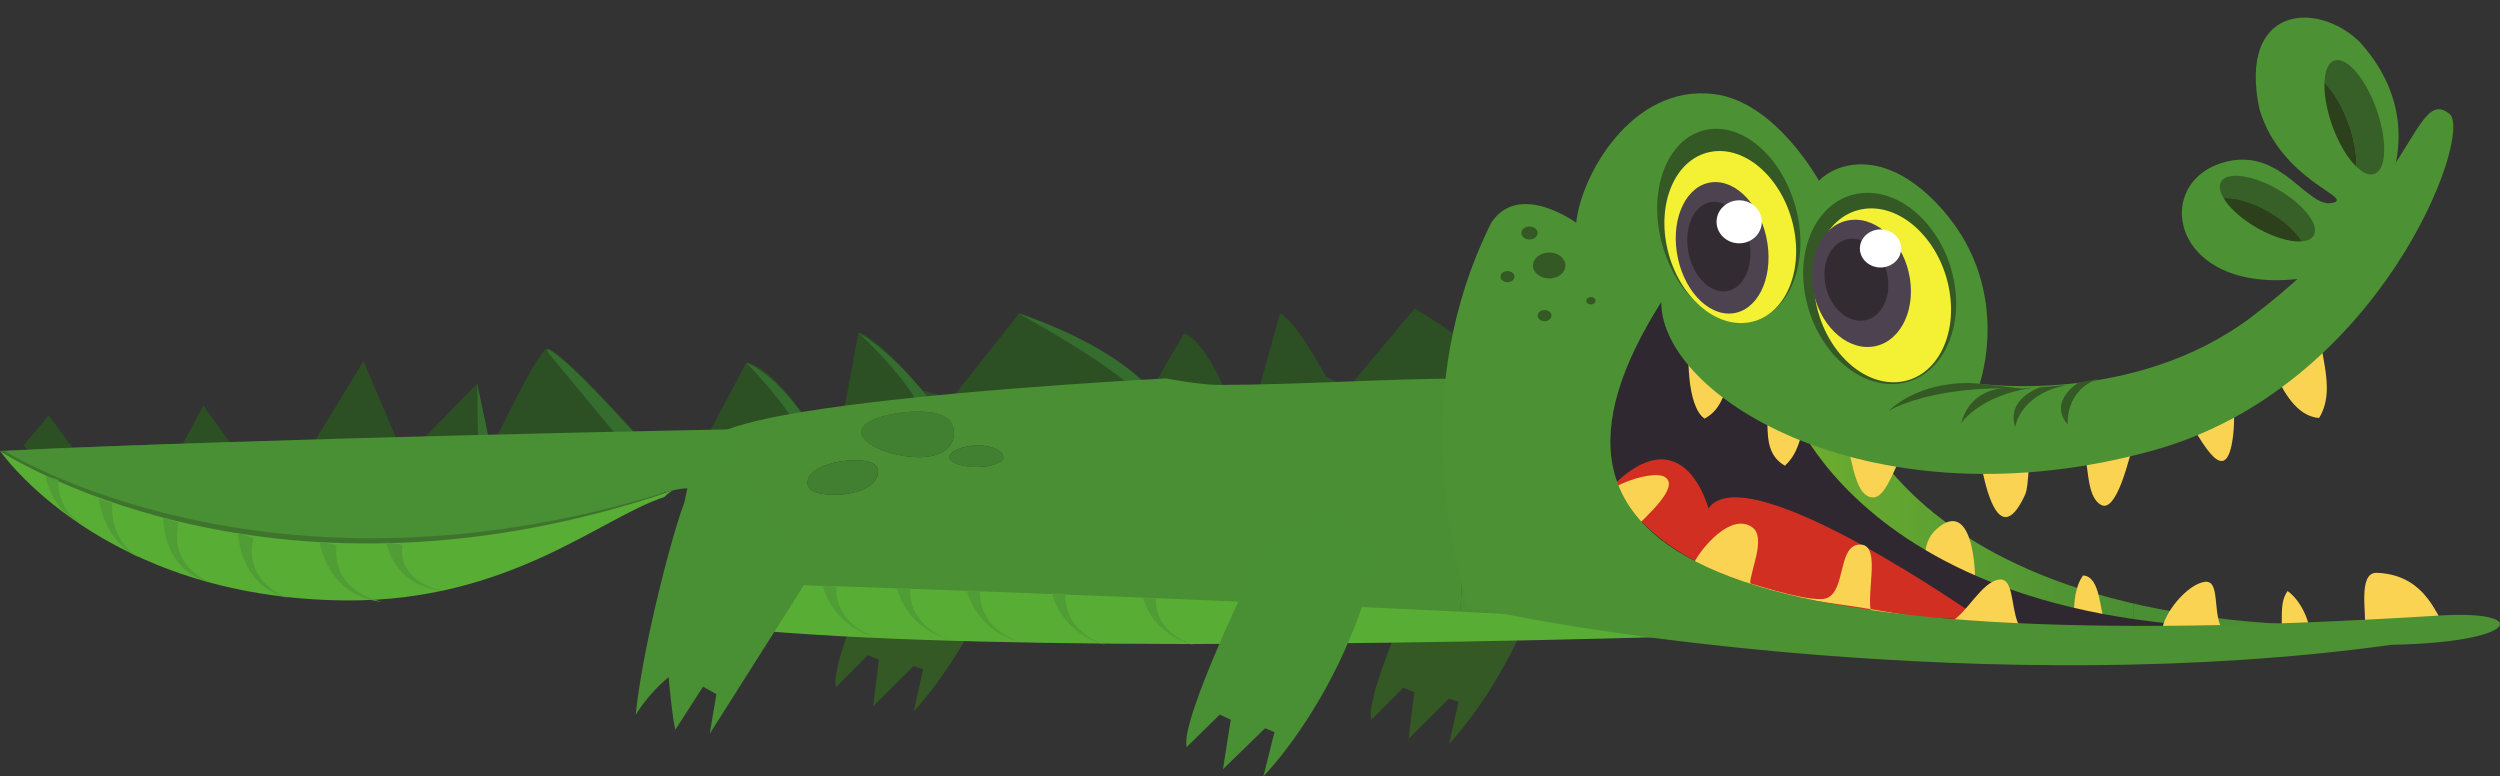 <?xml version="1.0" encoding="UTF-8"?><svg xmlns="http://www.w3.org/2000/svg" xmlns:xlink="http://www.w3.org/1999/xlink" height="485.2" preserveAspectRatio="xMidYMid meet" version="1.0" viewBox="0.0 -11.0 1562.6 485.2" width="1562.6" zoomAndPan="magnify"><rect x="0.0" y="-11.0" width="1562.6" height="485.2" fill="#333333" stroke="none"/><defs><clipPath id="a"><path d="M 424 225 L 921 225 L 921 384 L 424 384 Z M 424 225"/></clipPath><clipPath id="b"><path d="M 521.484 298.281 C 513.938 298.281 507.328 296.652 505.637 293.754 C 502.867 289.004 506.363 282.762 518.004 279.113 C 523.207 277.484 529.156 276.652 534.391 276.652 C 540.867 276.652 546.254 277.926 547.785 280.551 C 550.555 285.301 547.648 292.559 536.008 296.199 C 531.477 297.621 526.289 298.281 521.484 298.281 M 610.305 280.898 C 601.043 280.898 593.473 278.133 593.375 274.703 C 593.277 271.258 601.871 267.406 611.184 267.387 C 611.211 267.387 611.234 267.387 611.262 267.387 C 620.531 267.387 626.988 271.191 627.09 274.625 C 627.191 278.07 619.727 280.879 610.414 280.898 C 610.379 280.898 610.34 280.898 610.305 280.898 M 574.328 274.762 C 558.363 274.762 538.59 267.109 538.363 259.25 C 538.133 251.371 557.625 246.27 573.609 246.234 C 573.664 246.234 573.723 246.234 573.781 246.234 C 589.641 246.234 596.02 251.273 596.25 259.121 C 596.48 267 590.422 274.723 574.438 274.762 C 574.402 274.762 574.363 274.762 574.328 274.762 M 728.965 225.547 C 728.965 225.547 723.477 225.82 714.031 226.363 C 691.172 227.676 645.09 230.566 597.344 234.961 C 593.656 235.301 589.953 235.652 586.258 236.008 C 566.355 237.934 546.457 240.117 528.102 242.555 C 518.566 243.824 509.461 245.156 500.98 246.559 C 473.863 251.047 453.219 256.23 446.148 262.086 C 444.535 263.422 443.035 264.969 441.645 266.703 C 418.176 295.918 425.059 377.617 425.059 377.617 C 440.004 379.812 457.281 381.703 476.508 383.32 L 492.391 354.457 C 492.391 354.457 509.898 354.988 540.965 356.047 C 561.312 356.738 587.484 357.66 618.363 358.809 C 723.844 362.738 884.281 369.336 1055.488 378.641 C 1054.051 332.684 1058.66 286.941 1062.828 241.184 C 1040.32 236.984 1017.77 232.867 995.156 229.496 C 969.348 226.566 943.5 225.586 917.621 225.586 C 865.762 225.586 813.797 229.523 761.922 229.586 C 761.898 229.586 761.875 229.586 761.852 229.586 C 749.988 229.586 728.965 225.547 728.965 225.547"/></clipPath><clipPath id="c"><path d="M 521.484 298.281 C 513.938 298.281 507.328 296.652 505.637 293.754 C 502.867 289.004 506.363 282.762 518.004 279.113 C 523.207 277.484 529.156 276.652 534.391 276.652 C 540.867 276.652 546.254 277.926 547.785 280.551 C 550.555 285.301 547.648 292.559 536.008 296.199 C 531.477 297.621 526.289 298.281 521.484 298.281 M 610.305 280.898 C 601.043 280.898 593.473 278.133 593.375 274.703 C 593.277 271.258 601.871 267.406 611.184 267.387 C 611.211 267.387 611.234 267.387 611.262 267.387 C 620.531 267.387 626.988 271.191 627.09 274.625 C 627.191 278.07 619.727 280.879 610.414 280.898 C 610.379 280.898 610.34 280.898 610.305 280.898 M 574.328 274.762 C 558.363 274.762 538.59 267.109 538.363 259.25 C 538.133 251.371 557.625 246.27 573.609 246.234 C 573.664 246.234 573.723 246.234 573.781 246.234 C 589.641 246.234 596.02 251.273 596.25 259.121 C 596.48 267 590.422 274.723 574.438 274.762 C 574.402 274.762 574.363 274.762 574.328 274.762 M 728.965 225.547 C 728.965 225.547 723.477 225.82 714.031 226.363 C 691.172 227.676 645.09 230.566 597.344 234.961 C 593.656 235.301 589.953 235.652 586.258 236.008 C 566.355 237.934 546.457 240.117 528.102 242.555 C 518.566 243.824 509.461 245.156 500.98 246.559 C 473.863 251.047 453.219 256.23 446.148 262.086 C 444.535 263.422 443.035 264.969 441.645 266.703 C 418.176 295.918 425.059 377.617 425.059 377.617 C 440.004 379.812 457.281 381.703 476.508 383.32 L 492.391 354.457 C 492.391 354.457 509.898 354.988 540.965 356.047 C 561.312 356.738 587.484 357.66 618.363 358.809 C 723.844 362.738 884.281 369.336 1055.488 378.641 C 1054.051 332.684 1058.66 286.941 1062.828 241.184 C 1040.32 236.984 1017.77 232.867 995.156 229.496 C 969.348 226.566 943.5 225.586 917.621 225.586 C 865.762 225.586 813.797 229.523 761.922 229.586 C 761.898 229.586 761.875 229.586 761.852 229.586 C 749.988 229.586 728.965 225.547 728.965 225.547"/></clipPath><clipPath id="d"><path d="M 910 225 L 1063 225 L 1063 384 L 910 384 Z M 910 225"/></clipPath><clipPath id="e"><path d="M 521.484 298.281 C 513.938 298.281 507.328 296.652 505.637 293.754 C 502.867 289.004 506.363 282.762 518.004 279.113 C 523.207 277.484 529.156 276.652 534.391 276.652 C 540.867 276.652 546.254 277.926 547.785 280.551 C 550.555 285.301 547.648 292.559 536.008 296.199 C 531.477 297.621 526.289 298.281 521.484 298.281 M 610.305 280.898 C 601.043 280.898 593.473 278.133 593.375 274.703 C 593.277 271.258 601.871 267.406 611.184 267.387 C 611.211 267.387 611.234 267.387 611.262 267.387 C 620.531 267.387 626.988 271.191 627.09 274.625 C 627.191 278.07 619.727 280.879 610.414 280.898 C 610.379 280.898 610.34 280.898 610.305 280.898 M 574.328 274.762 C 558.363 274.762 538.59 267.109 538.363 259.25 C 538.133 251.371 557.625 246.27 573.609 246.234 C 573.664 246.234 573.723 246.234 573.781 246.234 C 589.641 246.234 596.02 251.273 596.25 259.121 C 596.48 267 590.422 274.723 574.438 274.762 C 574.402 274.762 574.363 274.762 574.328 274.762 M 728.965 225.547 C 728.965 225.547 723.477 225.82 714.031 226.363 C 691.172 227.676 645.09 230.566 597.344 234.961 C 593.656 235.301 589.953 235.652 586.258 236.008 C 566.355 237.934 546.457 240.117 528.102 242.555 C 518.566 243.824 509.461 245.156 500.98 246.559 C 473.863 251.047 453.219 256.23 446.148 262.086 C 444.535 263.422 443.035 264.969 441.645 266.703 C 418.176 295.918 425.059 377.617 425.059 377.617 C 440.004 379.812 457.281 381.703 476.508 383.32 L 492.391 354.457 C 492.391 354.457 509.898 354.988 540.965 356.047 C 561.312 356.738 587.484 357.66 618.363 358.809 C 723.844 362.738 884.281 369.336 1055.488 378.641 C 1054.051 332.684 1058.66 286.941 1062.828 241.184 C 1040.32 236.984 1017.77 232.867 995.156 229.496 C 969.348 226.566 943.5 225.586 917.621 225.586 C 865.762 225.586 813.797 229.523 761.922 229.586 C 761.898 229.586 761.875 229.586 761.852 229.586 C 749.988 229.586 728.965 225.547 728.965 225.547"/></clipPath><clipPath id="f"><path d="M 521.484 298.281 C 513.938 298.281 507.328 296.652 505.637 293.754 C 502.867 289.004 506.363 282.762 518.004 279.113 C 523.207 277.484 529.156 276.652 534.391 276.652 C 540.867 276.652 546.254 277.926 547.785 280.551 C 550.555 285.301 547.648 292.559 536.008 296.199 C 531.477 297.621 526.289 298.281 521.484 298.281 M 610.305 280.898 C 601.043 280.898 593.473 278.133 593.375 274.703 C 593.277 271.258 601.871 267.406 611.184 267.387 C 611.211 267.387 611.234 267.387 611.262 267.387 C 620.531 267.387 626.988 271.191 627.09 274.625 C 627.191 278.07 619.727 280.879 610.414 280.898 C 610.379 280.898 610.34 280.898 610.305 280.898 M 574.328 274.762 C 558.363 274.762 538.59 267.109 538.363 259.25 C 538.133 251.371 557.625 246.27 573.609 246.234 C 573.664 246.234 573.723 246.234 573.781 246.234 C 589.641 246.234 596.02 251.273 596.25 259.121 C 596.48 267 590.422 274.723 574.438 274.762 C 574.402 274.762 574.363 274.762 574.328 274.762 M 728.965 225.547 C 728.965 225.547 723.477 225.82 714.031 226.363 C 691.172 227.676 645.09 230.566 597.344 234.961 C 593.656 235.301 589.953 235.652 586.258 236.008 C 566.355 237.934 546.457 240.117 528.102 242.555 C 518.566 243.824 509.461 245.156 500.98 246.559 C 473.863 251.047 453.219 256.23 446.148 262.086 C 444.535 263.422 443.035 264.969 441.645 266.703 C 418.176 295.918 425.059 377.617 425.059 377.617 C 440.004 379.812 457.281 381.703 476.508 383.32 L 492.391 354.457 C 492.391 354.457 509.898 354.988 540.965 356.047 C 561.312 356.738 587.484 357.66 618.363 358.809 C 723.844 362.738 884.281 369.336 1055.488 378.641 C 1054.051 332.684 1058.66 286.941 1062.828 241.184 C 1040.32 236.984 1017.77 232.867 995.156 229.496 C 969.348 226.566 943.5 225.586 917.621 225.586 C 865.762 225.586 813.797 229.523 761.922 229.586 C 761.898 229.586 761.875 229.586 761.852 229.586 C 749.988 229.586 728.965 225.547 728.965 225.547"/></clipPath><clipPath id="h"><path d="M 538 246 L 597 246 L 597 275 L 538 275 Z M 538 246"/></clipPath><clipPath id="i"><path d="M 573.781 246.234 C 573.723 246.234 573.664 246.234 573.609 246.234 C 557.625 246.27 538.133 251.371 538.363 259.25 C 538.59 267.109 558.363 274.762 574.328 274.762 C 574.363 274.762 574.402 274.762 574.438 274.762 C 590.422 274.723 596.48 267 596.25 259.121 C 596.02 251.273 589.641 246.234 573.781 246.234"/></clipPath><clipPath id="j"><path d="M 573.781 246.234 C 573.723 246.234 573.664 246.234 573.609 246.234 C 557.625 246.27 538.133 251.371 538.363 259.25 C 538.59 267.109 558.363 274.762 574.328 274.762 C 574.363 274.762 574.402 274.762 574.438 274.762 C 590.422 274.723 596.48 267 596.25 259.121 C 596.02 251.273 589.641 246.234 573.781 246.234"/></clipPath><clipPath id="k"><path d="M 596 246 L 597 246 L 597 275 L 596 275 Z M 596 246"/></clipPath><clipPath id="l"><path d="M 573.781 246.234 C 573.723 246.234 573.664 246.234 573.609 246.234 C 557.625 246.27 538.133 251.371 538.363 259.25 C 538.59 267.109 558.363 274.762 574.328 274.762 C 574.363 274.762 574.402 274.762 574.438 274.762 C 590.422 274.723 596.48 267 596.25 259.121 C 596.02 251.273 589.641 246.234 573.781 246.234"/></clipPath><clipPath id="m"><path d="M 573.781 246.234 C 573.723 246.234 573.664 246.234 573.609 246.234 C 557.625 246.27 538.133 251.371 538.363 259.25 C 538.59 267.109 558.363 274.762 574.328 274.762 C 574.363 274.762 574.402 274.762 574.438 274.762 C 590.422 274.723 596.48 267 596.25 259.121 C 596.02 251.273 589.641 246.234 573.781 246.234"/></clipPath><clipPath id="n"><path d="M 504 276 L 549 276 L 549 299 L 504 299 Z M 504 276"/></clipPath><clipPath id="o"><path d="M 534.391 276.652 C 529.156 276.652 523.207 277.484 518.004 279.113 C 506.363 282.762 502.867 289.004 505.637 293.754 C 507.328 296.652 513.938 298.281 521.484 298.281 C 526.289 298.281 531.477 297.621 536.008 296.199 C 547.648 292.559 550.555 285.301 547.785 280.551 C 546.254 277.926 540.867 276.652 534.391 276.652"/></clipPath><clipPath id="p"><path d="M 534.391 276.652 C 529.156 276.652 523.207 277.484 518.004 279.113 C 506.363 282.762 502.867 289.004 505.637 293.754 C 507.328 296.652 513.938 298.281 521.484 298.281 C 526.289 298.281 531.477 297.621 536.008 296.199 C 547.648 292.559 550.555 285.301 547.785 280.551 C 546.254 277.926 540.867 276.652 534.391 276.652"/></clipPath><clipPath id="q"><path d="M 593 267 L 628 267 L 628 281 L 593 281 Z M 593 267"/></clipPath><clipPath id="r"><path d="M 611.262 267.387 C 611.234 267.387 611.211 267.387 611.184 267.387 C 601.871 267.406 593.277 271.258 593.375 274.703 C 593.473 278.133 601.043 280.898 610.305 280.898 C 610.34 280.898 610.379 280.898 610.414 280.898 C 619.727 280.879 627.191 278.07 627.09 274.625 C 626.988 271.191 620.531 267.387 611.262 267.387"/></clipPath><clipPath id="s"><path d="M 611.262 267.387 C 611.234 267.387 611.211 267.387 611.184 267.387 C 601.871 267.406 593.277 271.258 593.375 274.703 C 593.473 278.133 601.043 280.898 610.305 280.898 C 610.34 280.898 610.379 280.898 610.414 280.898 C 619.727 280.879 627.191 278.07 627.09 274.625 C 626.988 271.191 620.531 267.387 611.262 267.387"/></clipPath><clipPath id="t"><path d="M 627 267 L 628 267 L 628 281 L 627 281 Z M 627 267"/></clipPath><clipPath id="u"><path d="M 611.262 267.387 C 611.234 267.387 611.211 267.387 611.184 267.387 C 601.871 267.406 593.277 271.258 593.375 274.703 C 593.473 278.133 601.043 280.898 610.305 280.898 C 610.34 280.898 610.379 280.898 610.414 280.898 C 619.727 280.879 627.191 278.07 627.09 274.625 C 626.988 271.191 620.531 267.387 611.262 267.387"/></clipPath><clipPath id="v"><path d="M 611.262 267.387 C 611.234 267.387 611.211 267.387 611.184 267.387 C 601.871 267.406 593.277 271.258 593.375 274.703 C 593.473 278.133 601.043 280.898 610.305 280.898 C 610.34 280.898 610.379 280.898 610.414 280.898 C 619.727 280.879 627.191 278.07 627.09 274.625 C 626.988 271.191 620.531 267.387 611.262 267.387"/></clipPath><clipPath id="w"><path d="M 741 312 L 858 312 L 858 474.191 L 741 474.191 Z M 741 312"/></clipPath><clipPath id="x"><path d="M 1333 164 L 1553 164 L 1553 387 L 1333 387 Z M 1333 164"/></clipPath><clipPath id="y"><path d="M 1154.328 234.578 C 1154.328 234.578 1192.941 407.477 1552.711 376.551 C 1552.711 376.551 1395.98 400.047 1191.18 373.738 C 986.395 347.43 1026.75 171.574 1048 165.391 C 1069.25 159.195 1140.809 203.629 1154.328 234.578"/></clipPath><clipPath id="z"><path d="M 1154.328 234.578 C 1154.328 234.578 1192.941 407.477 1552.711 376.551 C 1552.711 376.551 1395.98 400.047 1191.18 373.738 C 986.395 347.43 1026.75 171.574 1048 165.391 C 1069.25 159.195 1140.809 203.629 1154.328 234.578"/></clipPath><clipPath id="A"><path d="M 1029 164 L 1334 164 L 1334 387 L 1029 387 Z M 1029 164"/></clipPath><clipPath id="B"><path d="M 1154.328 234.578 C 1154.328 234.578 1192.941 407.477 1552.711 376.551 C 1552.711 376.551 1395.98 400.047 1191.18 373.738 C 986.395 347.43 1026.75 171.574 1048 165.391 C 1069.25 159.195 1140.809 203.629 1154.328 234.578"/></clipPath><clipPath id="C"><path d="M 1154.328 234.578 C 1154.328 234.578 1192.941 407.477 1552.711 376.551 C 1552.711 376.551 1395.98 400.047 1191.18 373.738 C 986.395 347.43 1026.75 171.574 1048 165.391 C 1069.25 159.195 1140.809 203.629 1154.328 234.578"/></clipPath><clipPath id="E"><path d="M 901 47 L 1562.602 47 L 1562.602 405 L 901 405 Z M 901 47"/></clipPath><linearGradient gradientTransform="matrix(1169.29 60.062 249.577 -4858.73 301.965 2719.1)" gradientUnits="userSpaceOnUse" id="g" x1=".418" x2=".547" xlink:actuate="onLoad" xlink:show="other" xlink:type="simple" xmlns:xlink="http://www.w3.org/1999/xlink" y1="0" y2="0"><stop offset="0" stop-color="#498f34"/><stop offset=".063" stop-color="#4a8f34"/><stop offset=".125" stop-color="#4a8f33"/><stop offset=".188" stop-color="#4b9033"/><stop offset=".25" stop-color="#4c9133"/><stop offset=".375" stop-color="#4d9233"/><stop offset=".438" stop-color="#4d9333"/><stop offset=".5" stop-color="#4e9333"/><stop offset=".563" stop-color="#4f9433"/><stop offset=".625" stop-color="#509533"/><stop offset=".75" stop-color="#519533"/><stop offset=".813" stop-color="#529633"/><stop offset=".875" stop-color="#529733"/><stop offset=".938" stop-color="#539733"/><stop offset="1" stop-color="#549833"/></linearGradient><linearGradient gradientTransform="matrix(-522.765 0 0 -2339.34 1552.36 1453.004)" gradientUnits="userSpaceOnUse" id="D" x1=".418" x2="1.083" xlink:actuate="onLoad" xlink:show="other" xlink:type="simple" xmlns:xlink="http://www.w3.org/1999/xlink" y1="0" y2="0"><stop offset="0" stop-color="#498f34"/><stop offset=".008" stop-color="#498f34"/><stop offset=".016" stop-color="#4a8f34"/><stop offset=".023" stop-color="#4b9033"/><stop offset=".031" stop-color="#4b9033"/><stop offset=".039" stop-color="#4c9033"/><stop offset=".047" stop-color="#4c9133"/><stop offset=".063" stop-color="#4c9233"/><stop offset=".07" stop-color="#4d9233"/><stop offset=".078" stop-color="#4d9233"/><stop offset=".086" stop-color="#4e9333"/><stop offset=".094" stop-color="#4e9333"/><stop offset=".102" stop-color="#4f9433"/><stop offset=".109" stop-color="#4f9433"/><stop offset=".117" stop-color="#509533"/><stop offset=".125" stop-color="#509533"/><stop offset=".141" stop-color="#519533"/><stop offset=".148" stop-color="#519633"/><stop offset=".156" stop-color="#519633"/><stop offset=".164" stop-color="#529733"/><stop offset=".172" stop-color="#539733"/><stop offset=".18" stop-color="#539733"/><stop offset=".188" stop-color="#549733"/><stop offset=".195" stop-color="#549833"/><stop offset=".203" stop-color="#593"/><stop offset=".211" stop-color="#593"/><stop offset=".219" stop-color="#569a33"/><stop offset=".234" stop-color="#569a32"/><stop offset=".25" stop-color="#579b32"/><stop offset=".258" stop-color="#579c32"/><stop offset=".266" stop-color="#589c32"/><stop offset=".273" stop-color="#589d32"/><stop offset=".281" stop-color="#599d32"/><stop offset=".289" stop-color="#599d32"/><stop offset=".297" stop-color="#5a9e32"/><stop offset=".305" stop-color="#5b9f32"/><stop offset=".313" stop-color="#5b9f32"/><stop offset=".32" stop-color="#5b9f32"/><stop offset=".328" stop-color="#5c9f32"/><stop offset=".344" stop-color="#5ca032"/><stop offset=".352" stop-color="#5da032"/><stop offset=".359" stop-color="#5da132"/><stop offset=".367" stop-color="#5ea232"/><stop offset=".375" stop-color="#5ea232"/><stop offset=".383" stop-color="#5fa231"/><stop offset=".391" stop-color="#5fa331"/><stop offset=".398" stop-color="#60a331"/><stop offset=".406" stop-color="#60a431"/><stop offset=".414" stop-color="#61a431"/><stop offset=".422" stop-color="#61a531"/><stop offset=".43" stop-color="#62a531"/><stop offset=".438" stop-color="#62a531"/><stop offset=".445" stop-color="#63a531"/><stop offset=".453" stop-color="#63a530"/><stop offset=".461" stop-color="#64a630"/><stop offset=".469" stop-color="#64a630"/><stop offset=".477" stop-color="#65a730"/><stop offset=".484" stop-color="#65a730"/><stop offset=".492" stop-color="#66a830"/><stop offset=".5" stop-color="#66a830"/><stop offset=".508" stop-color="#67a830"/><stop offset=".516" stop-color="#67a930"/><stop offset=".523" stop-color="#68aa2f"/><stop offset=".531" stop-color="#68aa2f"/><stop offset=".539" stop-color="#69aa2f"/><stop offset=".547" stop-color="#69aa2f"/><stop offset=".555" stop-color="#6aab2f"/><stop offset=".563" stop-color="#6bac2f"/><stop offset=".57" stop-color="#6bac2f"/><stop offset=".578" stop-color="#6cac2f"/><stop offset=".586" stop-color="#6cac2f"/><stop offset=".594" stop-color="#6dac2e"/><stop offset=".602" stop-color="#6dad2e"/><stop offset=".609" stop-color="#6ead2e"/><stop offset=".617" stop-color="#6eae2e"/><stop offset=".625" stop-color="#6faf2e"/><stop offset=".629" stop-color="#6faf2e"/><stop offset=".633" stop-color="#6fb02e"/><stop offset=".641" stop-color="#70b02e"/><stop offset=".648" stop-color="#70b02e"/><stop offset=".656" stop-color="#71b02d"/><stop offset=".664" stop-color="#71b02d"/><stop offset=".672" stop-color="#71b12d"/><stop offset=".688" stop-color="#72b12d"/><stop offset=".695" stop-color="#72b22d"/><stop offset=".703" stop-color="#73b22d"/><stop offset=".711" stop-color="#73b32d"/><stop offset=".719" stop-color="#74b32d"/><stop offset=".727" stop-color="#74b32d"/><stop offset=".734" stop-color="#75b42c"/><stop offset=".742" stop-color="#75b42c"/><stop offset=".75" stop-color="#76b42c"/><stop offset=".758" stop-color="#76b42c"/><stop offset=".766" stop-color="#77b42c"/><stop offset=".773" stop-color="#77b52c"/><stop offset=".781" stop-color="#78b52b"/><stop offset=".789" stop-color="#78b62b"/><stop offset=".797" stop-color="#79b62b"/><stop offset=".805" stop-color="#79b62b"/><stop offset=".813" stop-color="#79b72b"/><stop offset=".82" stop-color="#7ab72b"/><stop offset=".828" stop-color="#7bb82b"/><stop offset=".836" stop-color="#7bb92a"/><stop offset=".84" stop-color="#7cb92a"/><stop offset=".844" stop-color="#7db92a"/><stop offset=".852" stop-color="#7dba2a"/><stop offset=".859" stop-color="#7eba2a"/><stop offset=".867" stop-color="#7eba2a"/><stop offset=".875" stop-color="#7fba29"/><stop offset="1" stop-color="#7fbb29"/></linearGradient></defs><g><g><path d="M 895.922 330.312 C 895.922 330.312 852.156 423.043 857.172 438.824 L 877.066 418.832 L 884.051 421.559 L 880.34 450.879 L 905.684 425.656 L 911.645 427.648 L 905.77 453.895 C 905.77 453.895 946.422 412.234 966.547 341.379 C 980.289 292.996 915.848 283.684 895.922 330.312" fill="#345925"/></g><g><path d="M 561.281 309.996 C 561.281 309.996 517.512 402.727 522.523 418.508 L 542.422 398.516 L 549.406 401.242 L 545.695 430.566 L 571.039 405.336 L 577 407.332 L 571.129 433.582 C 571.129 433.582 611.777 391.918 631.898 321.062 C 645.645 272.68 581.207 263.367 561.281 309.996" fill="#345925"/></g><g><path d="M 439.707 266.176 L 466.461 215.719 C 466.461 215.719 478.84 215.773 501 246.59 L 527.5 245.781 L 536.613 196.844 C 536.613 196.844 547.27 198.332 576.621 232.992 L 594.473 238.582 L 637.039 184.93 C 637.039 184.93 693.059 203.625 722.281 234.105 C 722.281 234.105 505.711 285.074 439.707 266.176" fill="#2c5023"/></g><g><path d="M 712.133 245.211 L 740.094 197.469 C 740.094 197.469 750.273 198.609 764.871 231.16 L 786.773 232.688 L 800.043 184.906 C 800.043 184.906 808.633 187.32 828.695 224.312 L 842.727 231.438 L 884.078 181.91 C 884.078 181.91 927.961 205.406 948.41 238.238 C 948.41 238.238 764.215 269.785 712.133 245.211" fill="#2c5023"/></g><g><path d="M 466.461 215.719 C 466.461 215.719 491.125 240.695 499.988 258.977 L 505.598 253.918 C 505.598 253.918 487.312 224.277 466.461 215.719" fill="#346d2e"/></g><g><path d="M 536.613 196.844 C 536.613 196.844 567.645 225.906 575.578 245.031 L 584.559 243.707 C 584.559 243.707 563.84 213.562 536.613 196.844" fill="#346d2e"/></g><g><path d="M 637.039 184.93 C 633.164 183.586 691.285 213.535 714.145 236.992 L 717.977 231.84 C 717.977 231.84 700.527 206.93 637.039 184.93" fill="#346d2e"/></g><g><path d="M 492.262 350.168 L 476.508 383.32 C 632.637 396.457 917.176 391.5 1123.891 384.621 L 1123.09 382.43 C 799.008 363.703 492.262 350.168 492.262 350.168" fill="#58ae34"/></g><g clip-path="url(#a)"><g clip-path="url(#b)"><g clip-path="url(#c)"><path d="M 410.094 382.906 L 419.875 192.52 L 670.281 205.383 L 660.504 395.77 Z M 660.504 395.77 L 670.281 205.383 L 920.691 218.246 L 910.914 408.633 Z M 660.504 395.77" fill="#4a8f33"/></g></g></g><g clip-path="url(#d)"><g clip-path="url(#e)"><g clip-path="url(#f)"><path d="M 910.914 408.633 L 920.691 218.246 L 930.082 218.727 L 920.301 409.113 Z M 920.301 409.113 L 930.082 218.727 L 939.469 219.211 L 929.691 409.594 Z M 929.691 409.594 L 939.469 219.211 L 948.859 219.691 L 939.078 410.078 Z M 939.078 410.078 L 948.859 219.691 L 958.246 220.176 L 948.469 410.559 Z M 948.469 410.559 L 958.246 220.176 L 977.023 221.137 L 967.246 411.523 Z M 967.246 411.523 L 977.023 221.137 L 986.414 221.621 L 976.633 412.008 Z M 976.633 412.008 L 986.414 221.621 L 995.801 222.102 L 986.023 412.488 Z M 986.023 412.488 L 995.801 222.102 L 1005.191 222.586 L 995.41 412.973 Z M 995.41 412.973 L 1005.191 222.586 L 1014.582 223.066 L 1004.801 413.453 Z M 1004.801 413.453 L 1014.582 223.066 L 1033.359 224.031 L 1023.578 414.418 Z M 1023.578 414.418 L 1033.359 224.031 L 1042.746 224.516 L 1032.969 414.902 Z M 1032.969 414.902 L 1042.746 224.516 L 1052.137 224.996 L 1042.355 415.383 Z M 1042.355 415.383 L 1052.137 224.996 L 1061.523 225.48 L 1051.746 415.863 Z M 1051.746 415.863 L 1061.523 225.48 L 1070.914 225.961 L 1061.133 416.348 Z M 1051.746 415.863" fill="url(#g)"/></g></g></g><g clip-path="url(#h)"><g clip-path="url(#i)"><g clip-path="url(#j)"><path d="M 536.672 274.684 L 538.285 243.246 L 568.113 244.777 L 566.5 276.219 Z M 566.5 276.219 L 568.113 244.777 L 597.941 246.309 L 596.324 277.75 Z M 566.5 276.219" fill="#428031"/></g></g></g><g clip-path="url(#k)"><g clip-path="url(#l)"><g clip-path="url(#m)"><path d="M 916.789 294.211 L 918.406 262.77 L 758.172 254.539 L 756.559 285.98 Z M 756.559 285.98 L 758.172 254.539 L 597.941 246.309 L 596.324 277.75 Z M 756.559 285.98" fill="#428031"/></g></g></g><g clip-path="url(#n)"><g clip-path="url(#o)"><g clip-path="url(#p)"><path d="M 501.758 298.227 L 502.992 274.207 L 527.328 275.457 L 526.094 299.477 Z M 526.094 299.477 L 527.328 275.457 L 551.664 276.707 L 550.43 300.727 Z M 526.094 299.477" fill="#428031"/></g></g></g><g clip-path="url(#q)"><g clip-path="url(#r)"><g clip-path="url(#s)"><path d="M 592.582 280.863 L 593.367 265.648 L 610.625 266.535 L 609.844 281.75 Z M 609.844 281.75 L 610.625 266.535 L 627.883 267.422 L 627.102 282.637 Z M 609.844 281.75" fill="#428031"/></g></g></g><g clip-path="url(#t)"><g clip-path="url(#u)"><g clip-path="url(#v)"><path d="M 916.621 297.508 L 917.402 282.293 L 772.641 274.859 L 771.859 290.074 Z M 771.859 290.074 L 772.641 274.859 L 627.883 267.422 L 627.102 282.637 Z M 771.859 290.074" fill="#428031"/></g></g></g><g><path d="M 14.668 267.438 L 30.5 248.691 L 49.328 274.359 L 110.055 274.359 L 127.145 242.512 L 149.438 273.695 L 192.066 272.32 L 227.238 214.738 L 252.887 275.25 L 298.242 228.871 L 306.875 269.699 C 306.875 269.699 335.387 209.098 341.887 207.047 C 348.391 204.988 407.008 270.305 407.008 270.305 C 407.008 270.305 55.438 312.547 14.668 267.438" fill="#2c5023"/></g><g><path d="M 298.242 228.863 L 298.922 269.156 L 306.875 269.695 Z M 298.242 228.863" fill="#346d2e"/></g><g><path d="M 342.961 209.914 L 390.805 267.633 L 398.234 261.773 C 398.234 261.773 353.832 211.078 341.887 207.043 L 342.961 209.914" fill="#346d2e"/></g><g><path d="M 0 270.793 C 0 270.793 63.34 363.168 216.215 364.301 C 318.133 365.055 375.84 312.438 415.301 299.629 C 416.836 297.707 420.57 295.453 420.57 295.453 C 168.367 380.457 0 270.793 0 270.793" fill="#58ae34"/></g><g><path d="M 422.711 260.324 C 332.344 261.43 121.266 264.559 0 270.793 C 0 270.793 163.477 380.312 413.168 298.102 C 415.863 285.316 418.34 272.477 422.711 260.324" fill="#3e742e"/></g><g><path d="M 2.906 270.895 C 2.906 270.895 165.645 373.727 415.148 296.957 C 415.148 296.957 416.973 295.043 415.438 296.961 C 426.188 293.473 435.59 292.926 444.156 297.234 C 444.156 297.234 466.359 271.934 465.91 257.18 C 465.91 257.18 160.219 262.805 2.906 270.895" fill="#498f33"/></g><g><path d="M 429.262 300.352 C 425.527 303.555 402.352 386.516 397.297 435.906 C 397.297 435.906 405.094 422.539 417.91 412.301 C 417.91 412.301 420.402 440.125 422.191 444.996 L 439.43 418.211 L 447.777 422.879 L 443.609 447.621 L 503.789 352.68 C 503.789 352.68 478.84 257.805 429.262 300.352" fill="#498f33"/></g><g clip-path="url(#w)"><path d="M 784.703 342.5 C 784.703 342.5 737.324 438.98 741.719 455.965 L 762.387 435.645 L 769.262 438.859 L 764.398 469.828 L 790.715 444.195 L 796.594 446.586 L 789.691 474.191 C 789.691 474.191 831.949 431.805 854.84 357.48 C 870.473 306.727 806.445 293.895 784.703 342.5" fill="#498f33"/></g><g><path d="M 514.367 355.086 C 514.367 355.086 519.02 380.281 548.938 387.762 C 548.938 387.762 521.949 381.027 522.664 355.512 L 514.367 355.086" fill="#519d35"/></g><g><path d="M 28.551 286.469 C 28.551 286.469 31.266 308.895 53.418 317.16 C 53.418 317.16 35.914 310.914 36.445 288.957 L 28.551 286.469" fill="#519d35"/></g><g><path d="M 61.695 300.652 C 61.695 300.652 64.41 328.027 88.004 337.953 C 88.004 337.953 69.359 330.457 70.102 303.625 L 61.695 300.652" fill="#519d35"/></g><g><path d="M 102.086 312.527 C 102.086 312.527 100.68 345.734 132.379 353.305 C 132.379 353.305 104.918 344.168 111.742 315.797 L 102.086 312.527" fill="#519d35"/></g><g><path d="M 148.836 322.059 C 148.836 322.059 148.91 355.34 180.609 362.91 C 180.609 362.91 151.668 353.699 158.496 325.328 L 148.836 322.059" fill="#519d35"/></g><g><path d="M 199.652 327.641 C 199.652 327.641 204.52 361.977 239.168 365.199 C 239.168 365.199 207.203 359.883 210.348 329.617 L 199.652 327.641" fill="#519d35"/></g><g><path d="M 241.527 328.004 C 241.527 328.004 245.746 356.129 278.293 358.418 C 278.293 358.418 248.289 354.387 251.562 329.52 L 241.527 328.004" fill="#519d35"/></g><g><path d="M 560.641 356.57 C 560.641 356.57 565.289 381.766 595.211 389.246 C 595.211 389.246 568.223 382.512 568.938 356.996 L 560.641 356.57" fill="#519d35"/></g><g><path d="M 604.246 357.918 C 604.246 357.918 608.895 383.113 638.816 390.59 C 638.816 390.59 611.828 383.859 612.547 358.344 L 604.246 357.918" fill="#519d35"/></g><g><path d="M 657.633 359.766 C 657.633 359.766 662.281 384.961 692.203 392.441 C 692.203 392.441 665.215 385.707 665.93 360.195 L 657.633 359.766" fill="#519d35"/></g><g><path d="M 714.527 362.688 C 714.527 362.688 719.047 385.719 747.754 392.617 C 747.754 392.617 721.855 386.406 722.484 363.094 L 714.527 362.688" fill="#519d35"/></g><g clip-path="url(#x)"><g clip-path="url(#y)"><g clip-path="url(#z)"><path d="M 1552.711 407.477 L 1552.711 159.195 L 1443.23 159.195 L 1443.23 407.477 Z M 1443.23 407.477 L 1443.23 159.195 L 1333.75 159.195 L 1333.75 407.477 Z M 1443.23 407.477" fill="#4a8f33"/></g></g></g><g clip-path="url(#A)"><g clip-path="url(#B)"><g clip-path="url(#C)"><path d="M 1333.75 407.477 L 1333.75 159.195 L 1331.035 159.195 L 1331.035 407.477 Z M 1331.035 407.477 L 1331.035 159.195 L 1328.32 159.195 L 1328.32 407.477 Z M 1328.32 407.477 L 1328.32 159.195 L 1325.609 159.195 L 1325.609 407.477 Z M 1325.609 407.477 L 1325.609 159.195 L 1322.895 159.195 L 1322.895 407.477 Z M 1322.895 407.477 L 1322.895 159.195 L 1320.18 159.195 L 1320.18 407.477 Z M 1320.18 407.477 L 1320.18 159.195 L 1317.465 159.195 L 1317.465 407.477 Z M 1317.465 407.477 L 1317.465 159.195 L 1312.039 159.195 L 1312.039 407.477 Z M 1312.039 407.477 L 1312.039 159.195 L 1309.324 159.195 L 1309.324 407.477 Z M 1309.324 407.477 L 1309.324 159.195 L 1306.613 159.195 L 1306.613 407.477 Z M 1306.613 407.477 L 1306.613 159.195 L 1303.898 159.195 L 1303.898 407.477 Z M 1303.898 407.477 L 1303.898 159.195 L 1301.184 159.195 L 1301.184 407.477 Z M 1301.184 407.477 L 1301.184 159.195 L 1298.473 159.195 L 1298.473 407.477 Z M 1298.473 407.477 L 1298.473 159.195 L 1295.758 159.195 L 1295.758 407.477 Z M 1295.758 407.477 L 1295.758 159.195 L 1293.043 159.195 L 1293.043 407.477 Z M 1293.043 407.477 L 1293.043 159.195 L 1290.328 159.195 L 1290.328 407.477 Z M 1290.328 407.477 L 1290.328 159.195 L 1284.902 159.195 L 1284.902 407.477 Z M 1284.902 407.477 L 1284.902 159.195 L 1282.188 159.195 L 1282.188 407.477 Z M 1282.188 407.477 L 1282.188 159.195 L 1279.477 159.195 L 1279.477 407.477 Z M 1279.477 407.477 L 1279.477 159.195 L 1276.762 159.195 L 1276.762 407.477 Z M 1276.762 407.477 L 1276.762 159.195 L 1274.047 159.195 L 1274.047 407.477 Z M 1274.047 407.477 L 1274.047 159.195 L 1271.332 159.195 L 1271.332 407.477 Z M 1271.332 407.477 L 1271.332 159.195 L 1268.621 159.195 L 1268.621 407.477 Z M 1268.621 407.477 L 1268.621 159.195 L 1265.906 159.195 L 1265.906 407.477 Z M 1265.906 407.477 L 1265.906 159.195 L 1263.191 159.195 L 1263.191 407.477 Z M 1263.191 407.477 L 1263.191 159.195 L 1260.48 159.195 L 1260.48 407.477 Z M 1260.48 407.477 L 1260.48 159.195 L 1257.766 159.195 L 1257.766 407.477 Z M 1257.766 407.477 L 1257.766 159.195 L 1252.336 159.195 L 1252.336 407.477 Z M 1252.336 407.477 L 1252.336 159.195 L 1246.91 159.195 L 1246.91 407.477 Z M 1246.91 407.477 L 1246.91 159.195 L 1244.195 159.195 L 1244.195 407.477 Z M 1244.195 407.477 L 1244.195 159.195 L 1241.484 159.195 L 1241.484 407.477 Z M 1241.484 407.477 L 1241.484 159.195 L 1238.77 159.195 L 1238.77 407.477 Z M 1238.77 407.477 L 1238.77 159.195 L 1236.055 159.195 L 1236.055 407.477 Z M 1236.055 407.477 L 1236.055 159.195 L 1233.34 159.195 L 1233.34 407.477 Z M 1233.34 407.477 L 1233.34 159.195 L 1230.629 159.195 L 1230.629 407.477 Z M 1230.629 407.477 L 1230.629 159.195 L 1227.914 159.195 L 1227.914 407.477 Z M 1227.914 407.477 L 1227.914 159.195 L 1225.199 159.195 L 1225.199 407.477 Z M 1225.199 407.477 L 1225.199 159.195 L 1222.488 159.195 L 1222.488 407.477 Z M 1222.488 407.477 L 1222.488 159.195 L 1219.773 159.195 L 1219.773 407.477 Z M 1219.773 407.477 L 1219.773 159.195 L 1214.344 159.195 L 1214.344 407.477 Z M 1214.344 407.477 L 1214.344 159.195 L 1211.633 159.195 L 1211.633 407.477 Z M 1211.633 407.477 L 1211.633 159.195 L 1208.918 159.195 L 1208.918 407.477 Z M 1208.918 407.477 L 1208.918 159.195 L 1206.203 159.195 L 1206.203 407.477 Z M 1206.203 407.477 L 1206.203 159.195 L 1203.492 159.195 L 1203.492 407.477 Z M 1203.492 407.477 L 1203.492 159.195 L 1200.777 159.195 L 1200.777 407.477 Z M 1200.777 407.477 L 1200.777 159.195 L 1198.062 159.195 L 1198.062 407.477 Z M 1198.062 407.477 L 1198.062 159.195 L 1195.348 159.195 L 1195.348 407.477 Z M 1195.348 407.477 L 1195.348 159.195 L 1192.637 159.195 L 1192.637 407.477 Z M 1192.637 407.477 L 1192.637 159.195 L 1189.922 159.195 L 1189.922 407.477 Z M 1189.922 407.477 L 1189.922 159.195 L 1187.207 159.195 L 1187.207 407.477 Z M 1187.207 407.477 L 1187.207 159.195 L 1184.496 159.195 L 1184.496 407.477 Z M 1184.496 407.477 L 1184.496 159.195 L 1181.781 159.195 L 1181.781 407.477 Z M 1181.781 407.477 L 1181.781 159.195 L 1179.066 159.195 L 1179.066 407.477 Z M 1179.066 407.477 L 1179.066 159.195 L 1176.352 159.195 L 1176.352 407.477 Z M 1176.352 407.477 L 1176.352 159.195 L 1173.641 159.195 L 1173.641 407.477 Z M 1173.641 407.477 L 1173.641 159.195 L 1170.926 159.195 L 1170.926 407.477 Z M 1170.926 407.477 L 1170.926 159.195 L 1168.211 159.195 L 1168.211 407.477 Z M 1168.211 407.477 L 1168.211 159.195 L 1165.5 159.195 L 1165.5 407.477 Z M 1165.5 407.477 L 1165.5 159.195 L 1162.785 159.195 L 1162.785 407.477 Z M 1162.785 407.477 L 1162.785 159.195 L 1160.07 159.195 L 1160.07 407.477 Z M 1160.07 407.477 L 1160.07 159.195 L 1157.355 159.195 L 1157.355 407.477 Z M 1157.355 407.477 L 1157.355 159.195 L 1154.645 159.195 L 1154.645 407.477 Z M 1154.645 407.477 L 1154.645 159.195 L 1151.93 159.195 L 1151.93 407.477 Z M 1151.93 407.477 L 1151.93 159.195 L 1149.215 159.195 L 1149.215 407.477 Z M 1149.215 407.477 L 1149.215 159.195 L 1146.504 159.195 L 1146.504 407.477 Z M 1146.504 407.477 L 1146.504 159.195 L 1143.789 159.195 L 1143.789 407.477 Z M 1143.789 407.477 L 1143.789 159.195 L 1141.074 159.195 L 1141.074 407.477 Z M 1141.074 407.477 L 1141.074 159.195 L 1138.359 159.195 L 1138.359 407.477 Z M 1138.359 407.477 L 1138.359 159.195 L 1135.648 159.195 L 1135.648 407.477 Z M 1135.648 407.477 L 1135.648 159.195 L 1132.934 159.195 L 1132.934 407.477 Z M 1132.934 407.477 L 1132.934 159.195 L 1130.219 159.195 L 1130.219 407.477 Z M 1130.219 407.477 L 1130.219 159.195 L 1127.508 159.195 L 1127.508 407.477 Z M 1127.508 407.477 L 1127.508 159.195 L 1124.793 159.195 L 1124.793 407.477 Z M 1124.793 407.477 L 1124.793 159.195 L 1122.078 159.195 L 1122.078 407.477 Z M 1122.078 407.477 L 1122.078 159.195 L 1119.367 159.195 L 1119.367 407.477 Z M 1119.367 407.477 L 1119.367 159.195 L 1116.652 159.195 L 1116.652 407.477 Z M 1116.652 407.477 L 1116.652 159.195 L 1115.293 159.195 L 1115.293 407.477 Z M 1115.293 407.477 L 1115.293 159.195 L 1113.938 159.195 L 1113.938 407.477 Z M 1113.938 407.477 L 1113.938 159.195 L 1111.223 159.195 L 1111.223 407.477 Z M 1111.223 407.477 L 1111.223 159.195 L 1108.512 159.195 L 1108.512 407.477 Z M 1108.512 407.477 L 1108.512 159.195 L 1105.797 159.195 L 1105.797 407.477 Z M 1105.797 407.477 L 1105.797 159.195 L 1103.082 159.195 L 1103.082 407.477 Z M 1103.082 407.477 L 1103.082 159.195 L 1100.371 159.195 L 1100.371 407.477 Z M 1100.371 407.477 L 1100.371 159.195 L 1094.941 159.195 L 1094.941 407.477 Z M 1094.941 407.477 L 1094.941 159.195 L 1092.227 159.195 L 1092.227 407.477 Z M 1092.227 407.477 L 1092.227 159.195 L 1089.516 159.195 L 1089.516 407.477 Z M 1089.516 407.477 L 1089.516 159.195 L 1086.801 159.195 L 1086.801 407.477 Z M 1086.801 407.477 L 1086.801 159.195 L 1084.086 159.195 L 1084.086 407.477 Z M 1084.086 407.477 L 1084.086 159.195 L 1081.375 159.195 L 1081.375 407.477 Z M 1081.375 407.477 L 1081.375 159.195 L 1078.66 159.195 L 1078.66 407.477 Z M 1078.66 407.477 L 1078.66 159.195 L 1075.945 159.195 L 1075.945 407.477 Z M 1075.945 407.477 L 1075.945 159.195 L 1073.23 159.195 L 1073.23 407.477 Z M 1073.23 407.477 L 1073.23 159.195 L 1070.52 159.195 L 1070.52 407.477 Z M 1070.52 407.477 L 1070.52 159.195 L 1067.805 159.195 L 1067.805 407.477 Z M 1067.805 407.477 L 1067.805 159.195 L 1065.09 159.195 L 1065.09 407.477 Z M 1065.09 407.477 L 1065.09 159.195 L 1062.379 159.195 L 1062.379 407.477 Z M 1062.379 407.477 L 1062.379 159.195 L 1059.664 159.195 L 1059.664 407.477 Z M 1059.664 407.477 L 1059.664 159.195 L 1056.949 159.195 L 1056.949 407.477 Z M 1056.949 407.477 L 1056.949 159.195 L 1054.234 159.195 L 1054.234 407.477 Z M 1054.234 407.477 L 1054.234 159.195 L 1051.523 159.195 L 1051.523 407.477 Z M 1051.523 407.477 L 1051.523 159.195 L 1048.809 159.195 L 1048.809 407.477 Z M 1048.809 407.477 L 1048.809 159.195 L 1046.094 159.195 L 1046.094 407.477 Z M 1046.094 407.477 L 1046.094 159.195 L 1043.383 159.195 L 1043.383 407.477 Z M 1043.383 407.477 L 1043.383 159.195 L 1042.023 159.195 L 1042.023 407.477 Z M 1042.023 407.477 L 1042.023 159.195 L 1040.668 159.195 L 1040.668 407.477 Z M 1040.668 407.477 L 1040.668 159.195 L 1037.953 159.195 L 1037.953 407.477 Z M 1037.953 407.477 L 1037.953 159.195 L 1035.238 159.195 L 1035.238 407.477 Z M 1035.238 407.477 L 1035.238 159.195 L 1032.527 159.195 L 1032.527 407.477 Z M 1032.527 407.477 L 1032.527 159.195 L 1029.812 159.195 L 1029.812 407.477 Z M 1029.812 407.477 L 1029.812 159.195 L 986.395 159.195 L 986.395 407.477 Z M 1029.812 407.477" fill="url(#D)"/></g></g></g><g><path d="M 1315.789 377.957 C 1312.262 371.387 1313.121 349.363 1302.051 348.688 C 1296.891 355.617 1296.422 365.523 1296.219 373.527 C 1275.719 374.957 1252.961 367.113 1233.57 363.695 C 1236.25 353.004 1234.629 297.574 1210.102 319.977 C 1200.75 328.523 1201.238 345.141 1210.059 351.562 C 1219.828 358.68 1238.5 359.426 1250.461 362.84 C 1304.891 378.367 1356.031 389.625 1415.859 387.793 C 1425.469 387.504 1434.25 386.559 1443.641 386.176 C 1444.41 377.641 1437.578 363.68 1429.82 358.422 C 1425 365.293 1426.629 373.789 1426.09 381.93 C 1374.719 392.371 1322.02 376.551 1270.16 376.551 L 1315.789 377.957" fill="#fbd353"/></g><g><path d="M 1117.48 240.199 C 1117.48 240.199 1173.629 413.098 1503.57 376.551 C 1508.859 375.965 1345.09 408.48 1140.289 382.172 C 935.496 355.863 1009.359 176.219 1030.609 170.027 C 1051.871 163.848 1103.949 209.25 1117.48 240.199" fill="#302830"/></g><g><path d="M 1238.75 376.434 C 1238.75 376.434 1091.309 272.418 1067.879 306.828 C 1067.879 306.828 1053.23 250.516 1010.27 290.402 C 1010.27 290.402 1028.82 370.961 1238.75 376.434" fill="#d22f23"/></g><g><path d="M 1529.898 382.172 C 1523.32 377.496 1518.379 348.438 1485.738 347.031 C 1473.23 346.492 1479.57 374.07 1478.051 382.172 C 1466.23 378.359 1400.82 379.039 1391.648 384.984 C 1381.34 377.73 1389.102 351.348 1378.211 352.656 C 1367.328 353.961 1352.109 372.262 1351.328 383.578 C 1338.852 383.176 1263.98 385.512 1261.09 377.957 C 1256.91 367.008 1258.441 350.141 1249.57 351.246 C 1238.461 352.641 1229.238 372.754 1219.102 377.742 C 1210.449 381.992 1179.941 377.004 1170.75 375.848 C 1164.422 364.211 1177.059 329.613 1162.789 329.375 C 1148.531 329.133 1153.922 358.203 1141.762 362.859 C 1133.609 365.992 1102.52 356.156 1093.93 353.625 C 1094.02 345.754 1104.07 324.855 1095.27 318.609 C 1082.02 309.203 1063.969 331.148 1059.379 339.734 C 1046.32 336.586 1030.73 327.223 1019.32 321.438 C 1030.34 310.547 1049.602 293.547 1040.93 287.359 C 1032.262 281.16 991.16 297.141 1000.559 307.473 C 1033.352 343.555 1093.32 359.023 1146.422 366.281 C 1208.629 374.785 1286.051 394.824 1345.57 383.578 L 1529.898 382.172" fill="#fbd353"/></g><g><path d="M 1449.871 197.883 C 1451.52 214.754 1459.289 234.602 1449.531 250.223 C 1435.539 249.445 1426.66 232.836 1422.43 222.848 C 1390.52 228.137 1398.281 240.848 1395.762 261.367 C 1391.5 296.352 1376.18 264.469 1366.398 249.152 C 1345.711 252.598 1338.762 247.598 1333.949 264.387 C 1331.07 274.414 1323.02 310.457 1313.031 304.461 C 1303.031 298.469 1306.328 277.043 1300.762 264.695 C 1293.75 264.938 1277.109 261 1272.41 264.316 C 1267.059 268.098 1268.738 291.734 1265.789 298.164 C 1252.129 327.863 1243.629 303.84 1239.711 286.094 C 1236.449 271.41 1225.969 251.992 1200.641 259.754 C 1186.879 263.977 1181.969 301.324 1170.051 299.898 C 1158.129 298.469 1157.512 271.371 1152 256.918 C 1144 255.254 1136.898 251.438 1129.531 247.949 C 1125.609 258.93 1125.34 271.281 1115.621 280.09 C 1091.602 266.387 1121.012 227.844 1083.16 221.328 C 1078.059 231.238 1077.5 244.293 1065.391 250.652 C 1053.93 242.512 1054.73 208.902 1056.02 196.543 C 1066.59 198.688 1075.121 207.629 1084.559 212.973 C 1102.238 222.977 1122.441 225.535 1142.629 230.301 C 1185.48 240.422 1228.391 249.863 1273.621 250.156 C 1300.711 250.332 1326.141 245.348 1351.801 239.246 C 1369.75 234.984 1411.199 225.688 1418.961 214.91 L 1449.871 197.883" fill="#fbd353"/></g><g clip-path="url(#E)"><path d="M 1345.531 270.621 C 1171.648 318.594 1038.34 238.121 1038.34 177.773 C 936.715 338.598 1073.602 401.852 1524.629 373.738 C 1582.48 370.133 1575.531 390.605 1494.801 392.012 C 1248.102 426.305 973.156 382.473 917.18 367.531 C 909.152 336.152 879.422 234.094 932.078 128.25 C 949.465 101.945 985.211 128.25 985.211 128.25 C 988.109 98.848 1019.922 41.617 1071.18 47.777 C 1109.828 52.426 1136.879 101.941 1136.879 101.941 C 1148.461 90.332 1177.441 81.82 1210.289 115.867 C 1259.461 166.824 1237.34 228.836 1237.34 228.836 C 1237.34 228.836 1333.801 242.645 1407.371 187.055 C 1509.762 109.684 1508.77 42.344 1531.012 60.156 C 1546.469 72.539 1487.719 231.398 1345.531 270.621" fill="#4c9234"/></g><g><path d="M 1494.301 103.488 C 1495.449 97.363 1512.66 57.055 1474.98 15.277 C 1447.941 -11.027 1398.828 -7.148 1412.191 57.055 C 1425.711 102.703 1473.051 112.773 1457.59 115.867 C 1442.141 118.965 1426.828 83.07 1393.84 89.555 C 1342.629 99.613 1355.199 176.992 1444.07 162.293 C 1444.07 162.293 1488.512 134.434 1494.301 103.488" fill="#4c9234"/></g><g><path d="M 1037.5 135.895 C 1044.23 169.113 1068.969 193.383 1092.762 190.098 C 1116.539 186.82 1130.371 157.223 1123.641 124.008 C 1116.898 90.781 1092.16 66.508 1068.371 69.785 C 1044.59 73.07 1030.77 102.676 1037.5 135.895" fill="#345925"/></g><g><path d="M 1041.77 142.641 C 1047.762 172.176 1070.391 193.672 1092.32 190.648 C 1114.262 187.617 1127.191 161.223 1121.211 131.688 C 1115.23 102.152 1092.602 80.656 1070.672 83.676 C 1048.73 86.695 1035.789 113.098 1041.77 142.641" fill="#f4f134"/></g><g><path d="M 1128.711 175.469 C 1135.559 208.297 1161.781 232.156 1187.262 228.734 C 1212.762 225.316 1227.879 195.934 1221.031 163.105 C 1214.18 130.289 1187.961 106.43 1162.469 109.84 C 1136.969 113.254 1121.852 142.641 1128.711 175.469" fill="#345925"/></g><g><path d="M 1135.238 179.133 C 1141.469 208.984 1165.039 230.711 1187.879 227.645 C 1210.719 224.586 1224.191 197.914 1217.961 168.062 C 1211.73 138.215 1188.172 116.488 1165.32 119.543 C 1142.48 122.602 1129.02 149.285 1135.238 179.133" fill="#f4f134"/></g><g><path d="M 1133.078 169.184 C 1136.551 191.078 1152.941 207.457 1169.699 205.75 C 1186.449 204.051 1197.219 184.922 1193.77 163.023 C 1190.301 141.133 1173.91 124.762 1157.16 126.457 C 1140.398 128.156 1129.621 147.285 1133.078 169.184" fill="#4d424f"/></g><g><path d="M 1140.762 165.832 C 1142.988 179.945 1153.559 190.504 1164.359 189.406 C 1175.16 188.312 1182.121 175.973 1179.879 161.855 C 1177.641 147.734 1167.078 137.184 1156.27 138.277 C 1145.469 139.371 1138.52 151.707 1140.762 165.832" fill="#332b32"/></g><g><path d="M 1162.5 144.285 C 1162.5 150.859 1168.281 156.188 1175.398 156.188 C 1182.52 156.188 1188.301 150.859 1188.301 144.285 C 1188.301 137.723 1182.52 132.402 1175.398 132.402 C 1168.281 132.402 1162.5 137.723 1162.5 144.285" fill="#fff"/></g><g><path d="M 1048.102 146.859 C 1051.59 169.488 1067.07 186.512 1082.711 184.879 C 1098.328 183.242 1108.191 163.57 1104.711 140.941 C 1101.238 118.309 1085.75 101.289 1070.109 102.914 C 1054.488 104.555 1044.629 124.23 1048.102 146.859" fill="#4d424f"/></g><g><path d="M 1055.051 145.164 C 1057.422 160.57 1067.969 172.16 1078.609 171.051 C 1089.262 169.938 1095.969 156.539 1093.602 141.129 C 1091.23 125.715 1080.68 114.121 1070.039 115.23 C 1059.398 116.348 1052.691 129.746 1055.051 145.164" fill="#332b32"/></g><g><path d="M 1072.922 127.645 C 1072.922 135.062 1079.25 141.082 1087.059 141.082 C 1094.879 141.082 1101.199 135.062 1101.199 127.645 C 1101.199 120.223 1094.879 114.203 1087.059 114.203 C 1079.25 114.203 1072.922 120.223 1072.922 127.645" fill="#fff"/></g><g><path d="M 1468.672 68.512 C 1464.691 56.48 1458.738 46.387 1452.879 40.719 C 1453.16 32.945 1455.48 27.582 1459.75 26.668 C 1467.77 24.969 1479.539 39.539 1486.059 59.227 C 1492.559 78.922 1491.34 96.25 1483.328 97.953 C 1480.211 98.617 1476.52 96.793 1472.809 93.191 C 1473.039 86.371 1471.711 77.711 1468.672 68.512" fill="#376028"/></g><g><path d="M 1452.879 40.719 C 1458.738 46.387 1464.691 56.48 1468.672 68.512 C 1471.711 77.711 1473.039 86.371 1472.809 93.191 C 1466.949 87.523 1461 77.426 1457.02 65.395 C 1453.98 56.191 1452.648 47.535 1452.879 40.719" fill="#2c401b"/></g><g><path d="M 1421.352 123.363 C 1409.93 116.055 1397.719 112.219 1389.859 112.883 C 1387.059 108.188 1386.539 104.02 1389.121 101.426 C 1394.621 95.926 1411.629 99.516 1427.141 109.438 C 1442.641 119.379 1450.762 131.875 1445.27 137.379 C 1443.82 138.832 1441.539 139.613 1438.738 139.852 C 1435.59 134.574 1429.539 128.617 1421.352 123.363" fill="#376028"/></g><g><path d="M 1407.262 129.367 C 1399.059 124.109 1393.012 118.16 1389.859 112.883 C 1397.719 112.219 1409.93 116.055 1421.352 123.363 C 1429.539 128.617 1435.59 134.574 1438.738 139.852 C 1430.879 140.516 1418.68 136.676 1407.262 129.367" fill="#2c401b"/></g><g><path d="M 1237.34 228.836 C 1237.34 228.836 1204.5 224.184 1180.352 245.852 C 1180.352 245.852 1206.43 229.602 1263.43 231.926 L 1237.34 228.836" fill="#345925"/></g><g><path d="M 1263.43 231.926 C 1263.43 231.926 1233.48 225.738 1225.75 253.59 C 1225.75 253.59 1239.27 232.699 1280.809 230.379 L 1263.43 231.926" fill="#345925"/></g><g><path d="M 1275.02 231.148 C 1275.02 231.148 1253.77 238.117 1259.559 255.91 C 1259.559 255.91 1262.449 235.02 1292.398 229.602 L 1275.02 231.148" fill="#345925"/></g><g><path d="M 1299.16 228.133 C 1299.16 228.133 1279.852 239.66 1292.398 254.367 C 1292.398 254.367 1290.469 232.926 1311.73 225.738 L 1299.16 228.133" fill="#345925"/></g><g><path d="M 950.918 134.629 C 950.918 136.871 953.188 138.691 955.988 138.691 C 958.789 138.691 961.059 136.871 961.059 134.629 C 961.059 132.387 958.789 130.566 955.988 130.566 C 953.188 130.566 950.918 132.387 950.918 134.629" fill="#345925"/></g><g><path d="M 958.16 154.941 C 958.16 159.426 962.703 163.066 968.309 163.066 C 973.906 163.066 978.449 159.426 978.449 154.941 C 978.449 150.453 973.906 146.812 968.309 146.812 C 962.703 146.812 958.16 150.453 958.16 154.941" fill="#345925"/></g><g><path d="M 937.871 161.902 C 937.871 163.828 939.82 165.387 942.227 165.387 C 944.613 165.387 946.57 163.828 946.57 161.902 C 946.57 159.977 944.613 158.422 942.227 158.422 C 939.82 158.422 937.871 159.977 937.871 161.902" fill="#345925"/></g><g><path d="M 961.059 186.273 C 961.059 188.195 963.004 189.758 965.406 189.758 C 967.801 189.758 969.754 188.195 969.754 186.273 C 969.754 184.352 967.801 182.793 965.406 182.793 C 963.004 182.793 961.059 184.352 961.059 186.273" fill="#345925"/></g><g><path d="M 991.488 176.992 C 991.488 178.273 992.789 179.309 994.391 179.309 C 995.992 179.309 997.285 178.273 997.285 176.992 C 997.285 175.707 995.992 174.672 994.391 174.672 C 992.789 174.672 991.488 175.707 991.488 176.992" fill="#345925"/></g></g></svg>